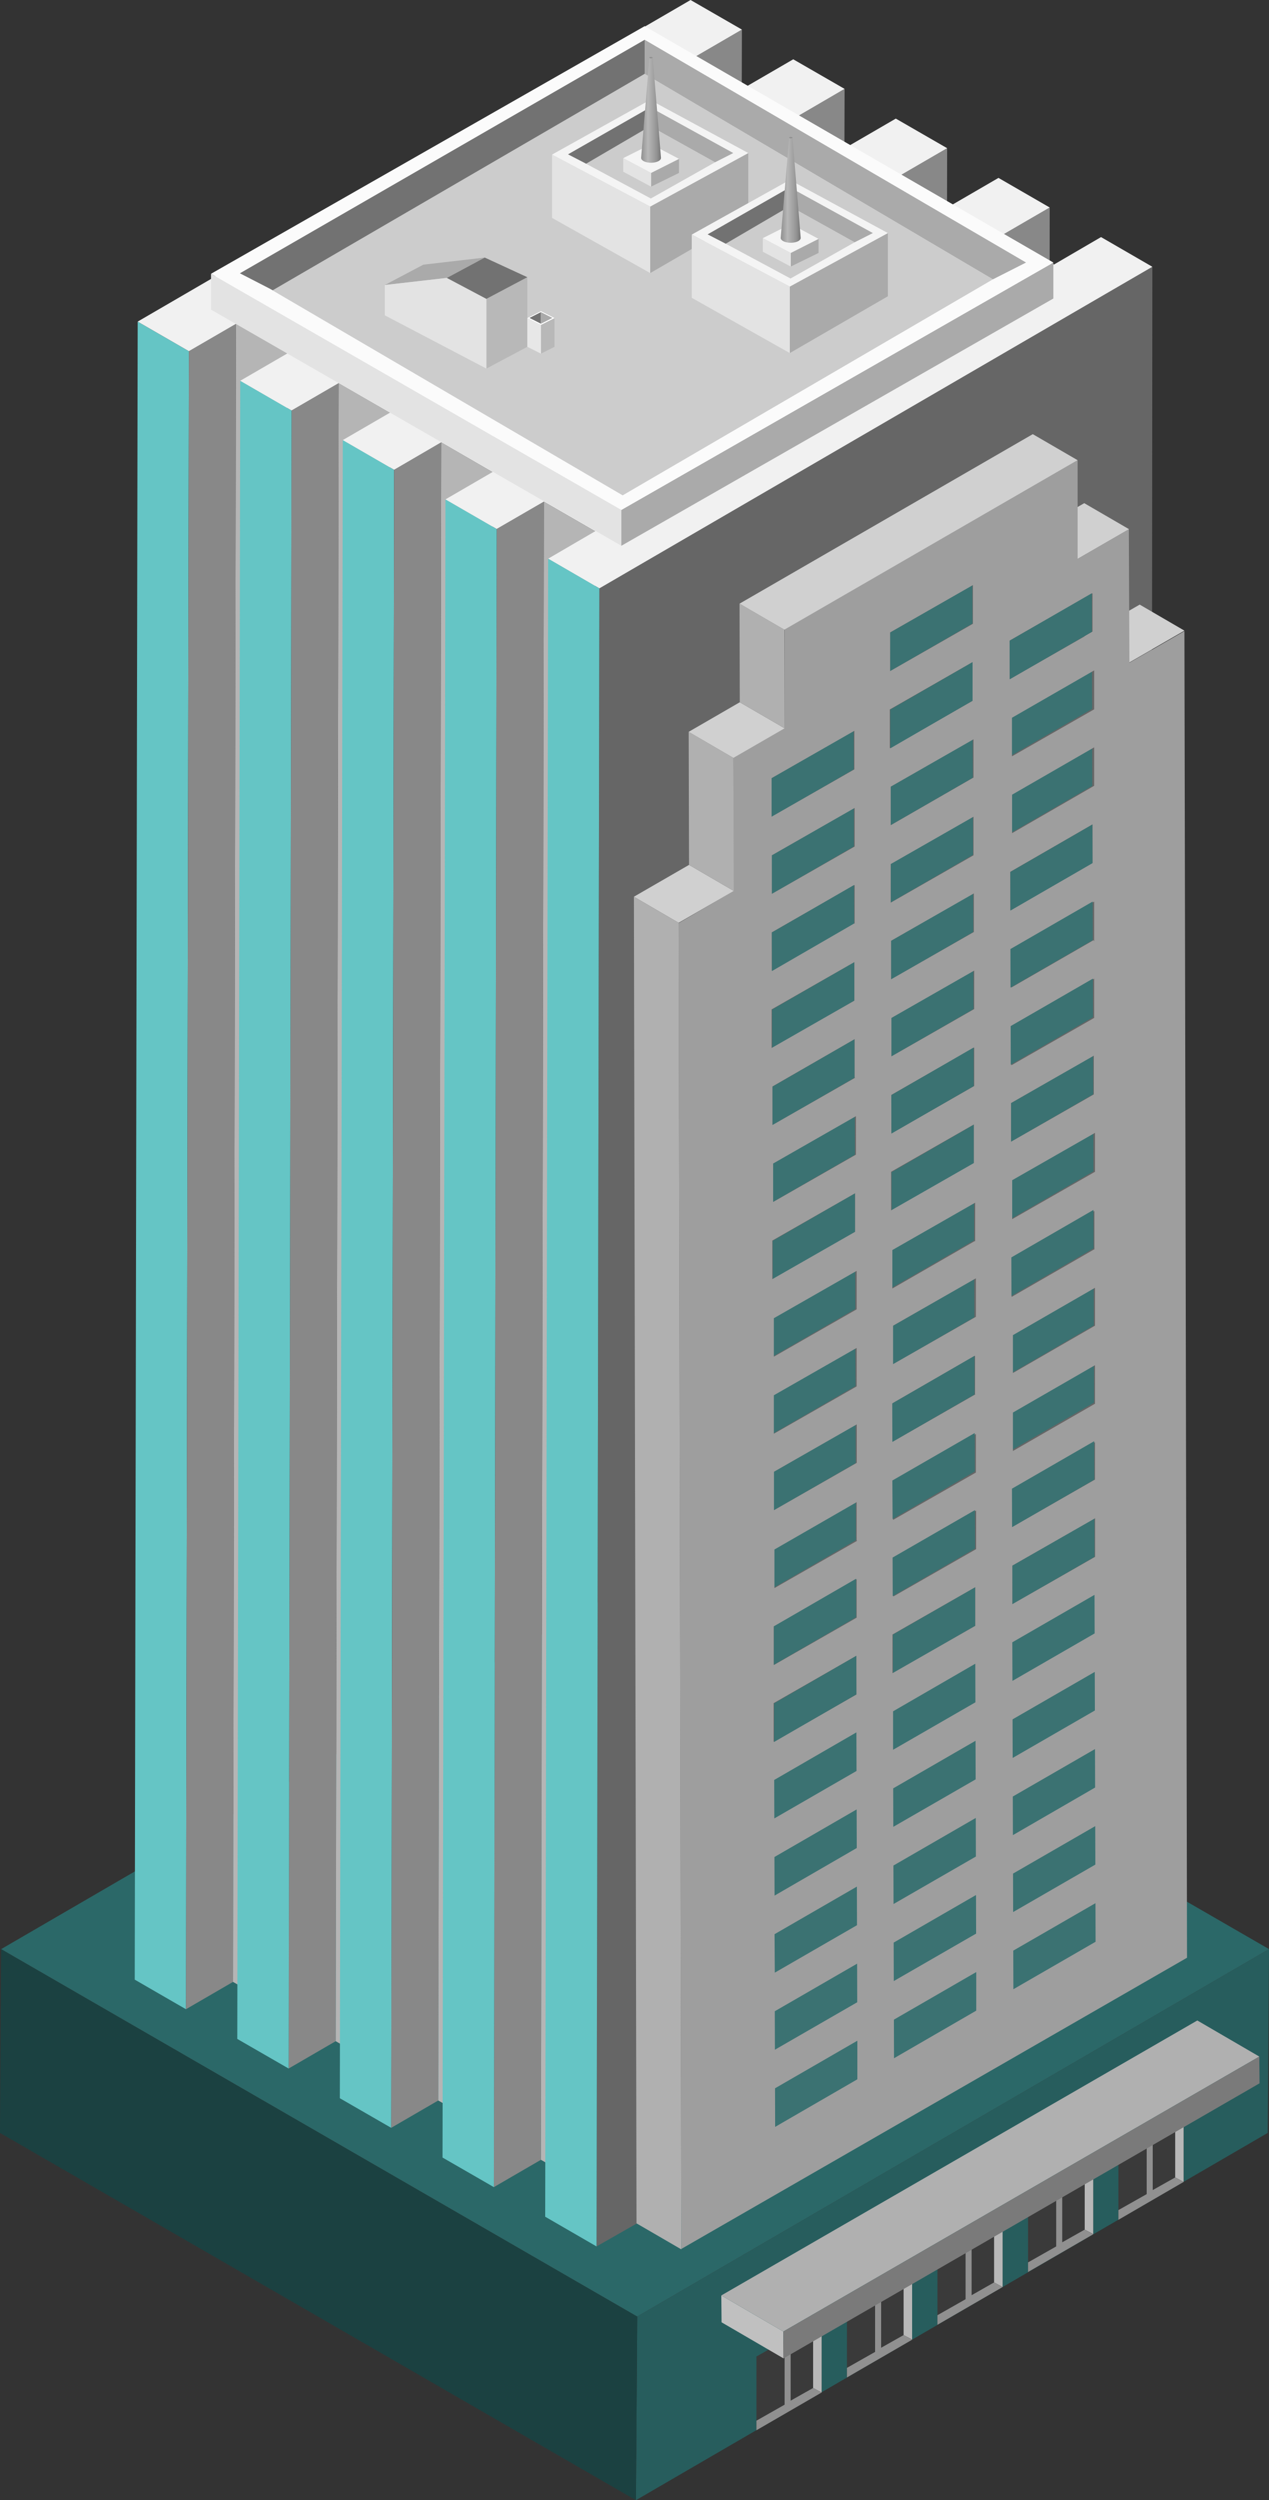 <svg xmlns="http://www.w3.org/2000/svg" xmlns:xlink="http://www.w3.org/1999/xlink" viewBox="0 0 107.28 211.23"><rect x="0" y="0" width="107.28" height="211.23" fill="#333333" stroke="none"/><defs><style>.cls-1{isolation:isolate;}.cls-2{fill:#275d5d;}.cls-3{fill:#1b4141;}.cls-4{fill:#2b6868;}.cls-5{fill:#888;}.cls-6{fill:#65c5c5;}.cls-7{fill:#b5b5b5;}.cls-8{fill:#666;}.cls-9{fill:#f1f1f1;}.cls-10{fill:#3a3a3a;}.cls-11{fill:#b8b8b8;}.cls-12{fill:#909090;}.cls-13{fill:#e3e3e3;}.cls-14{fill:#aaa;}.cls-15{fill:#fbfbfb;}.cls-16{fill:#ccc;}.cls-17{fill:#727272;}.cls-18{fill:#f4f4f4;}.cls-19{fill:url(#linear-gradient);}.cls-20{fill:url(#linear-gradient-2);}.cls-21{fill:#e7e7e7;}.cls-22{fill:#fff;}.cls-23{fill:#3b7272;}.cls-24{fill:#d0d0d0;}.cls-25{fill:#9e9e9e;}.cls-26{fill:#b0b0b0;}.cls-27{fill:silver;}.cls-28{fill:#7a7a7a;}</style><linearGradient id="linear-gradient" x1="-22.28" y1="9.31" x2="-20.59" y2="9.31" gradientTransform="translate(76.48)" gradientUnits="userSpaceOnUse"><stop offset="0" stop-color="#909090"/><stop offset="0.34" stop-color="#b7b7b7"/><stop offset="0.68" stop-color="#9c9c9c"/><stop offset="0.81" stop-color="#909090"/><stop offset="1" stop-color="#747474"/></linearGradient><linearGradient id="linear-gradient-2" x1="-10.47" y1="16.07" x2="-8.79" y2="16.07" xlink:href="#linear-gradient"/></defs><g id="Layer_2" data-name="Layer 2"><g id="Layer_1-2" data-name="Layer 1"><g class="cls-1"><polygon class="cls-2" points="107.28 164.67 107.17 180.2 53.76 211.23 53.87 195.71 107.28 164.67"/><polygon class="cls-3" points="53.87 195.71 53.76 211.23 0 180.2 0.1 164.67 53.87 195.71"/><polygon class="cls-4" points="107.28 164.67 53.87 195.71 0.1 164.67 53.52 133.64 107.28 164.67"/></g><g class="cls-1"><polygon class="cls-5" points="62.72 2.5 62.7 9.57 58.73 8.26 58.73 4.82 62.72 2.5"/><polygon class="cls-5" points="71.4 7.51 71.38 14.8 67.41 11.97 67.42 9.83 71.4 7.51"/><polygon class="cls-5" points="80.07 12.52 80.05 23.29 76.07 23.91 76.09 14.83 80.07 12.52"/><polygon class="cls-5" points="88.74 17.53 88.73 27.01 84.75 28.56 84.76 19.84 88.74 17.53"/><polygon class="cls-6" points="15.97 29.67 15.72 169.75 11.39 167.25 11.64 27.17 15.97 29.67"/><polygon class="cls-5" points="19.95 27.36 19.7 167.44 15.72 169.75 15.97 29.67 19.95 27.36"/><polygon class="cls-7" points="24.29 29.86 24.04 169.94 19.7 167.44 19.95 27.36 24.29 29.86"/><polygon class="cls-5" points="28.63 32.37 28.38 172.45 24.4 174.76 24.65 34.68 28.63 32.37"/><polygon class="cls-6" points="24.65 34.68 24.4 174.76 20.06 172.26 20.31 32.17 24.65 34.68"/><polygon class="cls-7" points="32.96 34.87 32.72 174.95 28.38 172.45 28.63 32.37 32.96 34.87"/><polygon class="cls-6" points="33.32 39.69 33.07 179.77 28.73 177.27 28.98 37.18 33.32 39.69"/><polygon class="cls-5" points="37.3 37.37 37.05 177.46 33.07 179.77 33.32 39.69 37.3 37.37"/><polygon class="cls-7" points="41.64 39.88 41.4 179.96 37.05 177.46 37.3 37.37 41.64 39.88"/><polygon class="cls-5" points="45.98 42.38 45.73 182.47 41.75 184.78 41.99 44.69 45.98 42.38"/><polygon class="cls-6" points="41.99 44.69 41.75 184.78 37.41 182.28 37.66 42.19 41.99 44.69"/><polygon class="cls-7" points="50.32 44.88 50.07 184.97 45.73 182.47 45.98 42.38 50.32 44.88"/><polygon class="cls-8" points="93.44 24.85 54.66 47.39 50.67 49.71 50.43 189.79 97.3 163.09 97.42 22.54 93.44 24.85"/><polygon class="cls-9" points="97.42 22.54 93.44 24.85 54.66 47.39 50.67 49.71 46.34 47.2 50.32 44.88 45.98 42.38 41.99 44.69 37.66 42.19 41.64 39.88 37.3 37.37 33.32 39.69 28.98 37.18 32.96 34.87 28.63 32.37 24.65 34.68 20.31 32.17 24.29 29.86 19.95 27.36 15.97 29.67 11.64 27.17 58.38 0 62.72 2.5 58.73 4.82 63.08 7.32 67.06 5.01 71.4 7.51 67.42 9.83 71.75 12.33 75.73 10.02 80.07 12.52 76.09 14.83 80.43 17.34 84.41 15.03 88.74 17.53 84.76 19.84 89.1 22.35 93.08 20.03 97.42 22.54"/><polygon class="cls-6" points="50.67 49.71 50.43 189.79 46.09 187.28 46.34 47.2 50.67 49.71"/></g><polygon class="cls-10" points="69.46 202.13 63.95 205.32 63.95 199.09 69.46 195.96 69.46 202.13"/><polygon class="cls-11" points="68.74 201.75 69.46 202.13 69.46 195.96 68.74 196.37 68.74 201.75"/><polygon class="cls-12" points="66.33 203.16 66.33 197.72 66.84 197.46 66.84 202.82 68.74 201.75 69.46 202.13 63.95 205.32 63.95 204.51 66.33 203.16"/><polygon class="cls-10" points="77.11 197.67 71.6 200.86 71.6 194.63 77.11 191.5 77.11 197.67"/><polygon class="cls-11" points="76.39 197.28 77.11 197.66 77.11 191.5 76.39 191.91 76.39 197.28"/><polygon class="cls-12" points="73.98 198.7 73.98 193.26 74.49 193 74.49 198.35 76.39 197.28 77.11 197.67 71.6 200.86 71.6 200.05 73.98 198.7"/><polygon class="cls-10" points="84.76 193.22 79.25 196.41 79.25 190.18 84.76 187.05 84.76 193.22"/><polygon class="cls-11" points="84.04 192.83 84.76 193.22 84.76 187.05 84.04 187.46 84.04 192.83"/><polygon class="cls-12" points="81.63 194.25 81.63 188.81 82.14 188.55 82.14 193.91 84.04 192.83 84.76 193.22 79.25 196.41 79.25 195.6 81.63 194.25"/><polygon class="cls-10" points="92.42 188.76 86.91 191.95 86.91 185.72 92.42 182.59 92.42 188.76"/><polygon class="cls-11" points="91.7 188.37 92.42 188.75 92.42 182.59 91.7 183 91.7 188.37"/><polygon class="cls-12" points="89.29 189.79 89.29 184.35 89.8 184.08 89.8 189.44 91.7 188.37 92.42 188.76 86.91 191.95 86.91 191.14 89.29 189.79"/><polygon class="cls-10" points="100.06 184.34 94.55 187.54 94.55 181.3 100.06 178.17 100.06 184.34"/><polygon class="cls-11" points="99.35 183.96 100.06 184.34 100.06 178.17 99.35 178.58 99.35 183.96"/><polygon class="cls-12" points="96.94 185.37 96.94 179.94 97.45 179.67 97.45 185.03 99.35 183.96 100.06 184.34 94.55 187.54 94.55 186.72 96.94 185.37"/><polygon class="cls-13" points="17.84 26.16 52.53 46.11 52.53 43.08 17.84 23.13 17.84 26.16"/><polygon class="cls-14" points="89.05 25.22 52.53 46.11 52.53 43.08 89.05 22.18 89.05 25.22"/><polygon class="cls-15" points="89.05 22.18 52.53 43.08 17.84 23.13 54.5 2.21 89.05 22.18"/><polygon class="cls-16" points="83.94 23.6 54.5 6.24 22.85 24.42 52.64 41.85 83.94 23.6"/><polygon class="cls-17" points="20.28 23.09 23.06 24.52 54.5 6.24 54.5 3.36 20.28 23.09"/><polygon class="cls-14" points="54.5 3.36 54.5 6.24 83.94 23.6 86.74 22.18 54.5 3.36"/><polygon class="cls-13" points="46.67 18.41 54.97 23.07 54.97 17.45 46.67 13.06 46.67 18.41"/><polygon class="cls-14" points="63.26 18.27 54.97 23.07 54.97 17.45 63.26 12.93 63.26 18.27"/><polygon class="cls-18" points="63.26 12.93 54.97 17.45 46.67 13.06 54.96 8.44 63.26 12.93"/><polygon class="cls-16" points="60.45 13.71 54.97 10.66 49.43 13.77 55.02 16.77 60.45 13.71"/><polygon class="cls-17" points="48.02 13.04 49.55 13.83 54.97 10.66 54.97 9.07 48.02 13.04"/><polygon class="cls-14" points="54.97 9.07 54.97 10.66 60.45 13.71 61.99 12.93 54.97 9.07"/><polygon class="cls-14" points="57.4 14.61 55.04 15.77 55.04 14.61 57.4 13.43 57.4 14.61"/><polygon class="cls-13" points="52.69 14.51 55.04 15.77 55.04 14.61 52.69 13.36 52.69 14.51"/><polygon class="cls-18" points="52.69 13.36 55.04 14.61 57.4 13.42 55.04 12.18 52.69 13.36"/><path class="cls-19" d="M54.9,4.87l-.7,8.47c0,.23.38.41.84.41s.84-.18.84-.41l-.7-8.47Z"/><path class="cls-12" d="M55.18,4.87s-.06.06-.14.06-.14,0-.14-.06.07-.06.14-.06S55.18,4.84,55.18,4.87Z"/><polygon class="cls-13" points="58.48 25.16 66.77 29.83 66.77 24.21 58.48 19.82 58.48 25.16"/><polygon class="cls-14" points="75.06 25.03 66.77 29.83 66.77 24.21 75.06 19.69 75.06 25.03"/><polygon class="cls-18" points="75.06 19.69 66.77 24.21 58.48 19.82 66.77 15.2 75.06 19.69"/><polygon class="cls-16" points="72.25 20.47 66.77 17.42 61.24 20.53 66.83 23.53 72.25 20.47"/><polygon class="cls-17" points="59.82 19.8 61.35 20.59 66.77 17.42 66.77 15.83 59.82 19.8"/><polygon class="cls-14" points="66.77 15.83 66.77 17.42 72.25 20.47 73.79 19.69 66.77 15.83"/><polygon class="cls-14" points="69.2 21.37 66.85 22.52 66.85 21.37 69.2 20.18 69.2 21.37"/><polygon class="cls-13" points="64.49 21.27 66.85 22.52 66.85 21.37 64.49 20.12 64.49 21.27"/><polygon class="cls-18" points="64.49 20.12 66.85 21.37 69.2 20.18 66.85 18.93 64.49 20.12"/><path class="cls-20" d="M66.71,11.63,66,20.1c0,.23.38.41.85.41s.84-.18.84-.41L67,11.63Z"/><path class="cls-12" d="M67,11.63s-.07.06-.14.06-.14,0-.14-.06.06-.06.14-.06S67,11.59,67,11.63Z"/><polygon class="cls-11" points="44.58 29.3 41.12 31.14 41.12 25.25 44.58 23.42 44.58 29.3"/><polygon class="cls-14" points="37.78 23.48 32.53 24.08 35.79 22.36 40.98 21.76 37.78 23.48"/><polygon class="cls-13" points="32.53 26.64 41.12 31.14 41.12 25.25 37.76 23.48 32.53 24.08 32.53 26.64"/><polygon class="cls-17" points="44.58 23.42 41.12 25.25 37.78 23.48 40.98 21.76 44.58 23.42"/><polygon class="cls-11" points="46.88 29.3 45.73 29.88 45.73 27.45 46.88 26.87 46.88 29.3"/><polygon class="cls-21" points="44.58 29.3 45.73 29.88 45.73 27.45 44.58 26.87 44.58 29.3"/><polygon class="cls-22" points="44.58 26.87 45.73 27.45 46.88 26.87 45.73 26.29 44.58 26.87"/><polygon class="cls-17" points="44.76 26.86 45.73 27.35 45.73 26.37 44.76 26.86"/><polygon class="cls-14" points="46.7 26.86 45.73 26.37 45.73 27.35 45.73 27.35 46.7 26.86"/><g class="cls-1"><polygon class="cls-23" points="92.52 128.27 92.53 131.53 85.58 135.54 85.57 132.28 92.52 128.27"/><polygon class="cls-23" points="82.44 134.09 82.45 137.35 75.49 141.37 75.48 138.1 82.44 134.09"/><polygon class="cls-23" points="92.48 115.25 92.49 118.5 85.54 122.51 85.53 119.26 92.48 115.25"/><polygon class="cls-23" points="92.46 108.73 92.47 111.98 85.53 116 85.52 112.74 92.46 108.73"/><polygon class="cls-23" points="92.43 95.71 92.44 98.96 85.49 102.97 85.48 99.72 92.43 95.71"/><polygon class="cls-23" points="72.35 126.87 72.36 130.12 65.41 134.14 65.4 130.88 72.35 126.87"/><polygon class="cls-23" points="82.36 108.04 82.37 111.29 75.42 115.31 75.41 112.06 82.36 108.04"/><polygon class="cls-23" points="92.41 89.19 92.42 92.45 85.47 96.47 85.46 93.2 92.41 89.19"/><polygon class="cls-23" points="72.33 120.35 72.34 123.61 65.39 127.62 65.38 124.37 72.33 120.35"/><polygon class="cls-23" points="82.35 101.53 82.35 104.79 75.4 108.8 75.39 105.55 82.35 101.53"/><polygon class="cls-23" points="72.31 113.84 72.33 117.1 65.37 121.11 65.36 117.86 72.31 113.84"/><polygon class="cls-23" points="82.33 95.01 82.33 98.28 75.38 102.29 75.37 99.03 82.33 95.01"/><polygon class="cls-23" points="72.3 107.33 72.31 110.59 65.35 114.6 65.34 111.35 72.3 107.33"/><polygon class="cls-24" points="95.48 55.96 91.69 53.76 96.35 51.08 100.13 53.28 95.48 55.96"/><polygon class="cls-23" points="72.28 100.81 72.29 104.08 65.33 108.09 65.32 104.83 72.28 100.81"/><polygon class="cls-23" points="82.29 81.99 82.3 85.25 75.34 89.26 75.33 86.01 82.29 81.99"/><polygon class="cls-23" points="92.33 63.14 92.34 66.4 85.4 70.41 85.39 67.16 92.33 63.14"/><polygon class="cls-23" points="72.26 94.3 72.27 97.56 65.31 101.57 65.31 98.32 72.26 94.3"/><polygon class="cls-23" points="82.27 75.47 82.28 78.74 75.33 82.75 75.32 79.49 82.27 75.47"/><polygon class="cls-23" points="92.31 56.63 92.33 59.89 85.38 63.9 85.37 60.65 92.31 56.63"/><polygon class="cls-23" points="72.24 87.79 72.25 91.05 65.3 95.06 65.29 91.81 72.24 87.79"/><polygon class="cls-24" points="91.12 47.21 87.34 45.01 91.66 42.51 95.45 44.71 91.12 47.21"/><polygon class="cls-23" points="82.25 68.97 82.26 72.22 75.31 76.24 75.3 72.98 82.25 68.97"/><polygon class="cls-23" points="72.22 81.28 72.23 84.54 65.28 88.55 65.27 85.29 72.22 81.28"/><polygon class="cls-23" points="82.23 62.46 82.24 65.71 75.29 69.72 75.28 66.47 82.23 62.46"/><polygon class="cls-23" points="72.19 68.26 72.19 71.51 65.24 75.53 65.23 72.27 72.19 68.26"/><polygon class="cls-23" points="82.2 49.43 82.21 52.68 75.25 56.7 75.24 53.44 82.2 49.43"/><polygon class="cls-23" points="72.17 61.74 72.18 65 65.22 69.02 65.21 65.75 72.17 61.74"/><path class="cls-25" d="M95.48,56l4.65-2.68.22,112.08L57.6,190,57.37,78,62,75.27,62,64l4.33-2.5,0-8.33L91.1,38.88l0,8.33,4.33-2.5ZM72.23,84.54V81.28l-7,4v3.26l7-4Zm0-19.54V61.74l-7,4V69l7-4Zm10.1,13.74V75.48l-7,4v3.26l7-4ZM82.22,59.2V55.94l-7,4v3.27l7-4Zm-9.93,44.88v-3.27l-7,4v3.26l7-4Zm.11,39.07v-3.26l-7,4v3.27l7-4Zm9.93-44.87V95l-7,4v3.26l7-4Zm.12,39.07v-3.26l-7,4v3.27l7-4Zm9.91-64.43V69.65l-6.94,4v3.26l6.94-4Zm0-19.54V50.12l-7,4v3.26l7-4Zm.11,39.07V89.19l-7,4v3.27l7-4Zm.11,39.08v-3.26l-7,4v3.26l7-4Zm-20.33-60V68.26l-7,4v3.26l7-4Zm0,6.51V74.77l-7,4V82l6.95-4Zm0,13V87.79l-6.95,4v3.26l7-4Zm10-38.37V49.43l-7,4V56.7l7-4Zm.05,19.54V69l-7,4v3.26l7-4Zm0-6.51V62.46l-7,4v3.26l6.95-4Zm.06,19.54V82l-7,4v3.25l7-4Zm-10,12.31V94.3l-7,4,0,3.25,7-4Zm.07,26.05v-3.26l-7,4v3.25l7-4Zm10-5.8v-3.26l-6.95,4v3.25l7-4Zm-.07-26V88.5l-7,4v3.25l7-4Zm-9.94,44.87v-3.25l-7,4v3.25l7-4Zm0-6.51v-3.25l-6.95,4v3.26l7-4Zm0-19.53v-3.26l-7,4v3.25l7-4Zm0,6.51v-3.26l-7,4v3.25l7-4Zm10.1,13.73v-3.25l-7,4v3.26l7-4Zm-.08-26v-3.26l-7,4v3.25l6.95-4Zm.06,19.53v-3.25l-7,4v3.26l7-4Zm0-13V108l-7,4v3.25l7-4Zm10-44.89V63.14l-6.94,4v3.25l6.94-4Zm0-6.51V56.64l-6.95,4V63.9l7-4Zm0,19.54V76.17l-7,4v3.26l6.95-4Zm0,6.51V82.68l-7,4V90l7-4Zm.07,26v-3.25l-6.94,4V116l6.94-4Zm0-13V95.71l-7,4V103l7-4Zm0,19.54v-3.25l-6.94,4v3.25l6.95-4Zm0,6.51v-3.25l-7,4V129l7-4Zm-.05-19.54v-3.25l-7,4v3.26l6.95-4Z"/><polygon class="cls-23" points="92.5 121.76 92.51 125.01 85.56 129.02 85.55 125.77 92.5 121.76"/><polygon class="cls-23" points="82.42 127.58 82.43 130.83 75.47 134.85 75.46 131.59 82.42 127.58"/><polygon class="cls-23" points="72.39 139.89 72.4 143.15 65.44 147.17 65.44 143.91 72.39 139.89"/><polygon class="cls-23" points="82.4 121.07 82.41 124.32 75.46 128.34 75.44 125.08 82.4 121.07"/><polygon class="cls-23" points="92.44 102.22 92.45 105.47 85.51 109.49 85.5 106.23 92.44 102.22"/><polygon class="cls-23" points="72.37 133.38 72.38 136.63 65.42 140.65 65.42 137.4 72.37 133.38"/><polygon class="cls-23" points="82.38 114.55 82.39 117.81 75.44 121.82 75.43 118.57 82.38 114.55"/><polygon class="cls-23" points="92.61 160.79 92.62 164.05 85.67 168.06 85.66 164.8 92.61 160.79"/><polygon class="cls-23" points="82.53 166.61 82.53 169.87 75.58 173.89 75.57 170.63 82.53 166.61"/><polygon class="cls-23" points="92.57 147.77 92.58 151.02 85.63 155.04 85.62 151.78 92.57 147.77"/><polygon class="cls-23" points="92.55 141.25 92.56 144.51 85.61 148.52 85.6 145.26 92.55 141.25"/><polygon class="cls-23" points="72.44 159.39 72.45 162.65 65.5 166.66 65.48 163.41 72.44 159.39"/><polygon class="cls-23" points="82.45 140.56 82.46 143.82 75.5 147.83 75.5 144.58 82.45 140.56"/><polygon class="cls-23" points="72.42 152.87 72.43 156.13 65.48 160.15 65.47 156.89 72.42 152.87"/><polygon class="cls-23" points="72.4 146.36 72.41 149.62 65.46 153.63 65.45 150.38 72.4 146.36"/><polygon class="cls-23" points="92.59 154.28 92.6 157.53 85.65 161.54 85.64 158.29 92.59 154.28"/><polygon class="cls-23" points="82.51 160.1 82.52 163.36 75.56 167.37 75.55 164.12 82.51 160.1"/><polygon class="cls-23" points="72.48 172.41 72.48 175.67 65.53 179.69 65.52 176.43 72.48 172.41"/><polygon class="cls-23" points="82.49 153.59 82.5 156.85 75.54 160.86 75.53 157.61 82.49 153.59"/><polygon class="cls-23" points="92.53 134.74 92.54 138 85.59 142.01 85.58 138.75 92.53 134.74"/><polygon class="cls-23" points="72.46 165.9 72.47 169.16 65.51 173.17 65.5 169.92 72.46 165.9"/><polygon class="cls-23" points="82.47 147.07 82.48 150.33 75.52 154.34 75.51 151.09 82.47 147.07"/><polygon class="cls-23" points="92.39 82.68 92.4 85.94 85.45 89.95 85.44 86.69 92.39 82.68"/><polygon class="cls-23" points="92.37 76.17 92.38 79.43 85.43 83.44 85.42 80.18 92.37 76.17"/><polygon class="cls-23" points="82.31 88.5 82.32 91.76 75.36 95.77 75.35 92.52 82.31 88.5"/><polygon class="cls-23" points="92.35 69.66 92.36 72.92 85.42 76.93 85.41 73.67 92.35 69.66"/><polygon class="cls-23" points="92.3 50.12 92.31 53.38 85.36 57.39 85.35 54.13 92.3 50.12"/><polygon class="cls-23" points="72.2 74.77 72.21 78.02 65.26 82.04 65.25 78.78 72.2 74.77"/><polygon class="cls-23" points="82.22 55.94 82.22 59.2 75.27 63.22 75.26 59.95 82.22 55.94"/><polygon class="cls-24" points="57.37 77.96 53.59 75.76 58.25 73.07 62.03 75.27 57.37 77.96"/><polygon class="cls-26" points="57.6 190.04 53.81 187.84 53.59 75.76 57.37 77.96 57.6 190.04"/><polygon class="cls-26" points="62.03 75.27 58.25 73.07 58.22 61.83 62 64.03 62.03 75.27"/><polygon class="cls-24" points="62 64.03 58.22 61.83 62.54 59.33 66.33 61.53 62 64.03"/><polygon class="cls-26" points="66.33 61.53 62.54 59.33 62.52 51 66.31 53.2 66.33 61.53"/><polygon class="cls-24" points="66.31 53.2 62.52 51 87.31 36.68 91.1 38.88 66.31 53.2"/></g><g class="cls-1"><polygon class="cls-27" points="66.24 199.25 61 196.2 60.98 193.93 66.22 196.98 66.24 199.25"/><polygon class="cls-26" points="66.22 196.98 60.98 193.93 101.22 170.7 106.46 173.75 66.22 196.98"/><polygon class="cls-28" points="106.46 173.75 106.48 176.01 66.24 199.25 66.22 196.98 106.46 173.75"/></g></g></g></svg>